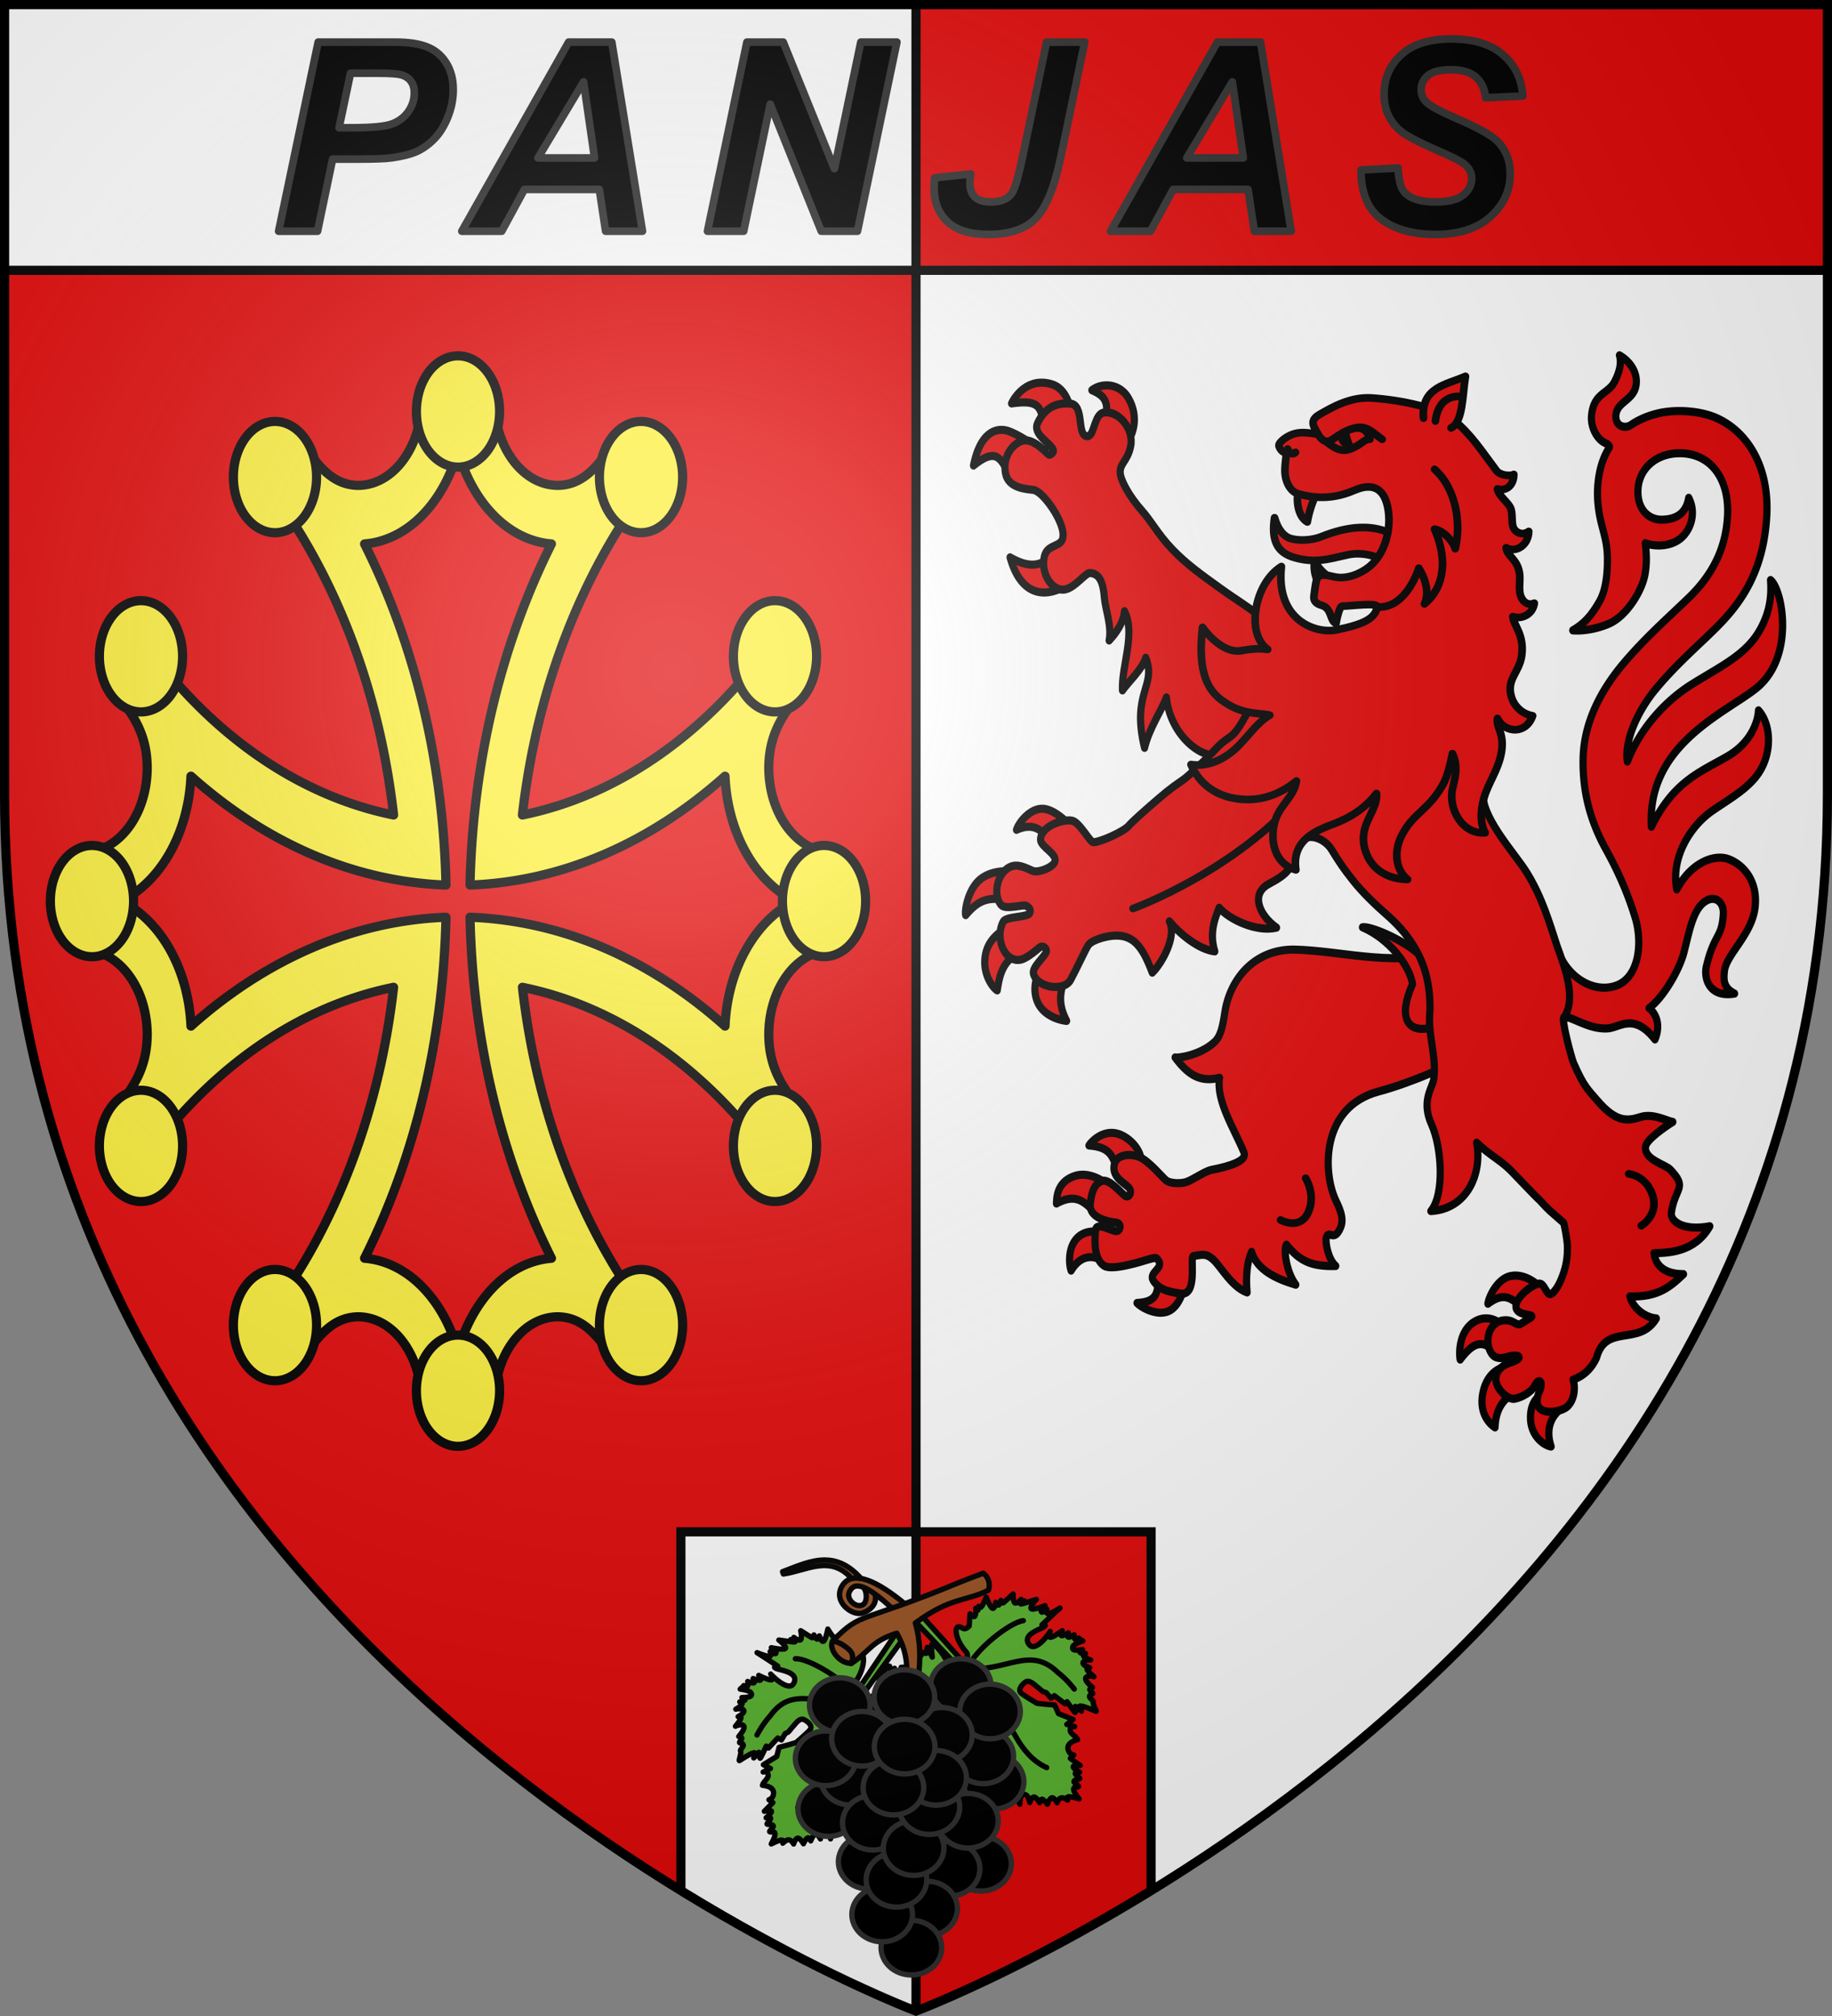 <svg xmlns="http://www.w3.org/2000/svg" width="600" height="660" viewBox="-300 -300 600 660"><rect x="-300" y="-300" width="600" height="660" fill="#808080" stroke="none"/><radialGradient id="a" cx="-80" cy="-80" r="405" gradientUnits="userSpaceOnUse"><stop offset="0" stop-color="#fff" stop-opacity=".31"/><stop offset=".19" stop-color="#fff" stop-opacity=".25"/><stop offset=".6" stop-color="#6b6b6b" stop-opacity=".125"/><stop offset="1" stop-opacity=".125"/></radialGradient><path fill="#e20909" d="M-298.5-298.5H0v657S-298.5 246.291-298.5-39.957z"/><path fill="#fff" d="M298.5-298.5H0v657S298.5 246.291 298.5-39.957z"/><path fill="#e20909" d="M0 201.5v157s32.98-12.412 77-39.465V201.5z"/><path fill="#fff" d="M-77 201.5v117.535C-32.98 346.088 0 358.5 0 358.5v-157zM-298.5-298.5H0v87h-298.5z"/><path fill="#e20909" d="M0-298.5h298.5v87H0z"/><path fill="none" stroke="#000" stroke-width="3" d="M0 358.398V-298.5M-298.5-211.5h597M-77 319.035V201.5H77v117.535"/><g stroke-linecap="round" stroke-linejoin="round"><path stroke="#313131" stroke-width="2.5" d="M-196.004-224.306h-12.746l12.957-61.902h25.154q6.711 0 10.594 1.604 3.925 1.562 6.204 5.236 2.28 3.631 2.28 8.699 0 4.687-1.816 9.12-1.815 4.434-4.473 7.094-2.617 2.66-5.656 4.054-3.039 1.351-8.188 2.069-2.996.422-11.226.422h-8.146zm7.048-33.865h3.925q10.087 0 13.464-1.266 3.376-1.267 5.318-4.054t1.941-6.123q0-2.238-1.013-3.673-.97-1.436-2.785-2.07-1.773-.675-7.977-.675h-9.116zM-103.725-237.987h-24.521l-7.428 13.681h-13.084l34.988-61.902h14.14l10.044 61.902h-12.07zm-1.561-10.303-3.588-24.913-14.94 24.913zM-19.17-224.306h-11.859l-16.713-41.592-8.694 41.592h-11.86l12.915-61.903h11.902l16.755 41.424 8.652-41.424h11.818zM42.765-286.208h12.492l-7.808 37.496q-3.123 14.906-8.188 20.184-5.064 5.278-15.573 5.278-8.906 0-13.337-4.096-4.432-4.096-4.432-11.147 0-1.478.211-3.294l11.776-1.267q-.254 1.858-.254 3.083 0 2.955 1.689 4.518 1.688 1.562 5.19 1.562 4.897 0 6.88-2.871 1.477-2.196 3.588-12.372zM108.75-237.987H84.229L76.8-224.306H63.717l34.988-61.902h14.139l10.045 61.902h-12.071zm-1.562-10.303-3.587-24.913-14.94 24.913zM145.782-244.363l12.113-.633q.254 5.785 1.984 7.812 2.786 3.293 10.298 3.293 6.246 0 9.032-2.238t2.786-5.405q0-2.744-2.28-4.645-1.603-1.393-8.82-4.518-7.175-3.124-10.51-5.193-3.292-2.112-5.19-5.448-1.9-3.335-1.9-7.811 0-7.812 5.655-12.964 5.656-5.151 16.376-5.151 10.89 0 16.84 5.11 5.993 5.108 6.584 13.596l-12.197.549q-.465-4.434-3.208-6.799-2.743-2.364-8.103-2.364-5.276 0-7.555 1.858-2.237 1.858-2.237 4.687 0 2.66 2.068 4.391 2.068 1.774 9.159 4.856 10.678 4.603 13.59 7.474 4.347 4.223 4.347 10.852 0 8.192-6.5 14.02-6.457 5.784-18.021 5.784-7.977 0-13.844-2.66-5.824-2.703-8.23-7.474-2.405-4.772-2.237-10.979"/><path fill="#fcef3c" fill-rule="evenodd" stroke="#000" stroke-width="3" d="M-150-169.133c-4.12 0-7.94.307-11.956.835-.249 15.07-9.456 27.21-20.786 27.21-7.68-.125-12.628-5.497-17.883-13.423-4.927 2.986-9.688 6.402-14.245 10.194 22.95 28.819 38.833 67.574 43.78 111.133-32.573-6.618-61.554-27.853-83.105-58.535a189 189 0 0 0-7.625 19.048c5.927 7.026 9.945 13.641 10.04 23.91 0 15.149-9.081 27.46-20.352 27.792-.395 5.37-.623 10.46-.623 15.969s.228 10.634.623 16.004c11.27.333 20.351 12.643 20.351 27.793-.094 10.268-4.112 16.882-10.04 23.908a189 189 0 0 0 7.626 19.05c21.55-30.681 50.53-51.917 83.101-58.536-4.952 43.545-20.833 82.287-43.776 111.098 4.557 3.793 9.318 7.208 14.245 10.194 5.255-7.926 10.203-13.297 17.883-13.422 11.33 0 20.537 12.14 20.786 27.209 4.016.528 7.837.835 11.956.835 4.12 0 7.94-.307 11.957-.835.248-15.07 9.456-27.21 20.786-27.21 7.68.126 12.627 5.497 17.882 13.423 4.928-2.986 9.689-6.401 14.246-10.194-22.943-28.811-38.824-67.553-43.777-111.098 32.572 6.619 61.551 27.855 83.102 58.535a189 189 0 0 0 7.625-19.049c-5.928-7.026-9.946-13.64-10.04-23.908 0-15.15 9.08-27.46 20.351-27.793.395-5.37.624-10.496.624-16.004s-.229-10.599-.624-15.969c-11.27-.332-20.35-12.643-20.35-27.792.093-10.269 4.111-16.884 10.04-23.91a189 189 0 0 0-7.626-19.048c-21.552 30.682-50.532 51.917-83.106 58.535 4.948-43.559 20.831-82.314 43.781-111.133-4.557-3.792-9.318-7.208-14.246-10.194-5.255 7.926-10.202 13.298-17.882 13.424-11.33 0-20.538-12.142-20.786-27.211-4.017-.528-7.837-.835-11.957-.835m0 16.726c4.763 17.012 16.435 29.325 30.6 30.476-16.07 32.146-25.78 70.427-26.661 111.68 30.85-1.179 59.476-14.162 83.515-35.644.86 18.938 10.07 34.527 22.793 40.895-12.723 6.369-21.932 21.992-22.793 40.93C-86.585 14.449-115.21 1.467-146.06.286c.885 41.24 10.595 79.51 26.66 111.646-14.165 1.15-25.837 13.464-30.6 30.476-4.763-17.012-16.434-29.325-30.599-30.476 16.065-32.137 25.774-70.406 26.66-111.646-30.85 1.18-59.476 14.163-83.515 35.646-.86-18.94-10.07-34.562-22.793-40.931 12.724-6.368 21.933-21.957 22.793-40.895 24.04 21.482 52.666 34.465 83.516 35.645-.88-41.254-10.592-79.535-26.66-111.681 14.164-1.15 25.835-13.464 30.598-30.476"/><path fill="#fcef3c" fill-rule="evenodd" stroke="#000" stroke-width="3" d="M-76.437 133.817a13.62 18.21 0 0 0-13.62-18.21 13.62 18.21 0 0 0-13.62 18.21 13.62 18.21 0 0 0 13.62 18.211 13.62 18.21 0 0 0 13.62-18.21m-119.882 0a13.62 18.21 0 0 0-13.62-18.211 13.62 18.21 0 0 0-13.62 18.21 13.62 18.21 0 0 0 13.62 18.211 13.62 18.21 0 0 0 13.62-18.21m59.94 21.472A13.62 18.21 0 0 0-150 137.08a13.62 18.21 0 0 0-13.62 18.21 13.62 18.21 0 0 0 13.62 18.211 13.62 18.21 0 0 0 13.62-18.21m-117.443-258.648a13.62 18.21 0 0 1 13.62 18.21 13.62 18.21 0 0 1-13.62 18.211 13.62 18.21 0 0 1-13.62-18.21 13.62 18.21 0 0 1 13.62-18.21m.001 160.291a13.62 18.21 0 0 1 13.62 18.21 13.62 18.21 0 0 1-13.62 18.211 13.62 18.21 0 0 1-13.62-18.21 13.62 18.21 0 0 1 13.62-18.21m-16.06-80.144a13.62 18.21 0 0 1 13.62 18.21 13.62 18.21 0 0 1-13.62 18.21A13.62 18.21 0 0 1-283.5-5.001a13.62 18.21 0 0 1 13.62-18.21M-46.177 93.353a13.62 18.21 0 0 1-13.62-18.21 13.62 18.21 0 0 1 13.62-18.211 13.62 18.21 0 0 1 13.62 18.21 13.62 18.21 0 0 1-13.62 18.21m-.001-160.291a13.62 18.21 0 0 1-13.62-18.21 13.62 18.21 0 0 1 13.62-18.211 13.62 18.21 0 0 1 13.62 18.21 13.62 18.21 0 0 1-13.62 18.21m16.06 80.144a13.62 18.21 0 0 1-13.62-18.21 13.62 18.21 0 0 1 13.62-18.21A13.62 18.21 0 0 1-16.5-5.005a13.62 18.21 0 0 1-13.62 18.21m-46.318-157.023a13.62 18.21 0 0 1-13.62 18.21 13.62 18.21 0 0 1-13.62-18.21 13.62 18.21 0 0 1 13.62-18.211 13.62 18.21 0 0 1 13.62 18.21m-119.882 0a13.62 18.21 0 0 1-13.62 18.211 13.62 18.21 0 0 1-13.62-18.21 13.62 18.21 0 0 1 13.62-18.211 13.62 18.21 0 0 1 13.62 18.21m59.94-21.472a13.62 18.21 0 0 1-13.62 18.21 13.62 18.21 0 0 1-13.62-18.21 13.62 18.21 0 0 1 13.62-18.211 13.62 18.21 0 0 1 13.62 18.21"/><g fill="#e20909" stroke="#000"><g fill-rule="evenodd" stroke-width="4.259"><path d="M46.888 258.055c-7.078.065-13.599 6.952-15.11 11.055 7.646-3.036 12.88-1.623 17.317 3.024l11.34-7.975s-6.04-5.277-12.124-6.036c-.475-.06-.951-.072-1.423-.068M25.6 290.817c-3.85.02-9.909.666-14.835 3.937C3.044 299.88.887 311.525 1.64 313.86c7.605-7.9 13.356-10.241 27.452-7.281l.325-15.57s-1.506-.205-3.817-.193m3.564 28.428s-12.373 3.953-15.372 13.77c-3.198 10.47 3.476 18.717 6.552 20.34 1.365-7.325 2.979-17.823 17.36-20.715zm18.091 19.982c-2.203 4.269-6.229 10.671-3.762 18.335 3.005 9.334 14.73 11.559 18.037 11.786-5.71-9.74-3.892-16.534.713-25.957zm280.884 163.746a15.6 15.6 0 0 0-3.18.244c-7.882 1.455-12.93 10.757-13.48 14.529 7.62-4.893 12.736-5.262 20.875 3.145 2.597-3.054 6.468-7.252 10.36-11.498-1.026-1.284-7.242-6.266-14.575-6.42m-17.048 22.471c-2.325-.113-4.979.34-7.655 1.784-9.978 5.386-8.907 18.203-8.398 19.806 8.852-10.468 14.745-10.386 22.302-2.066l1.514-16.512c-.882-1.093-3.886-2.823-7.763-3.012m10.44 25.491s-10.01 1.214-12.929 13.182c-2.914 11.955 5.023 17.39 7.116 18.51.317-9.19 4.884-16.844 15.833-19.264zm22.358 13.806c-2.403 1.735-7.358 4.31-7.133 13.262.242 9.628 8.592 14.262 12.232 14.653-3.36-9.012-.091-15.69 5.806-19.773zM88.099 428.099c-7.418.029-12.699 5.551-13.315 6.63 13.628.892 14.275 6.256 17.936 15.8 5.196-3.776 9.782-7.012 12.786-8.749.263-2.202-3.022-8.701-10.74-12.187-2.36-1.066-4.59-1.503-6.667-1.494m-16.613 21.964c-1.514-.029-3.057.118-4.612.532-11.38 3.032-11.214 11.699-11.377 14.582 12.6-6.127 17.23 0 24.528 6.054l6.129-15.846c-2.25-1.57-8.106-5.197-14.668-5.322m15.725 31.597s-9.972-4.101-17.26.054c-7.858 4.48-7.252 15.023-5.761 18.644 6.678-9.775 15.414-7.895 21.938-3.301zm27.964 20.279c2.052 12.811-3.03 14.862-11.883 15.41 3.004 2.757 13.064 7.347 19.726 3.83 7.318-3.865 9.182-15.335 8.455-15.626zM46.778 34.514c-10.48-.063-16.358 7.964-17.924 10.888 18.685-2.355 16.931 3.076 20.08 14.234l16.321-6.36c-1.317-5.857-3.645-15.368-12.185-17.827-2.26-.65-4.351-.923-6.292-.935m39.25 1.435c-3.52-.157-6.993.766-9.52 2.515 7.23 2.786 11.176 5.986 7.227 17.961l13.59 9.538c3.551-4.084 7.41-13.527.718-23.527-2.864-4.28-7.49-6.284-12.015-6.487M23.584 59.294c-6.25-.345-13.847 3.492-17.31 18.708 16.592-11.887 16.36-.032 24.316 8.09l11.473-18.466s-6.14-4.59-14.418-7.518a14.7 14.7 0 0 0-4.06-.814m32.307 61.502c-7.094 10.859-16.207 11.336-27.922 5.358 7.015 22.305 24.173 22.505 40.026 10.523zM382.331 373.3c7.442-.313 15.484-8.55 28.26 5.766 2.658-5.36 2.391-12.272-3.506-16.42 8.678-5.633 17.994-20.177 20.61-28.905 3.41-11.373 5.568-24.666 14.59-27.956 4.787-1.746 9.269 1.694 8.857 7.579-.895 12.774-5.323 10.026-10.015 27.27-1.762 6.475 1.716 16.632 16.694 14.39-6.34-2.925-6.675-6.79-5.99-11.897 1.187-8.867 16.617-19.251 18.23-33.818 1.899-17.133-12.1-24.843-19.046-25.505-9.301-.887-20.634 4.969-27.483 16.59-3.62-16.923 8.22-33.383 21.055-41.255 10.756-6.596 22.971-12.37 28.957-21.871 6.748-10.714 5.39-24.195-1.533-30.836-.353 6.408-4.84 17.17-18.278 24.061-16.312 8.365-32.082 13.165-45.254 37.003-2.764-42.649 42.968-59.271 61.969-72.475 23.582-16.388 15.88-52.096 8.722-56.971.414 5.98.662 15.342-6.463 26.414-8.242 12.808-22.652 18.614-40.04 28.182-17.292 9.515-31.648 24.716-38.456 40.667-1.877-10.766 6.095-26.36 16.136-37.28 10.4-11.312 22.825-21.228 29.89-27.218 14.075-11.931 34.578-28.447 36.706-64.66 1.501-25.47-11.172-43.305-28.939-50.749-10.42-4.366-25.695-5.02-36.214-2.66-5.277 1.183-10.538 3.003-15.478 5.973-3.479 2.09-9.48.804-8.876-5.267.711-7.154 10.925-7.681 12.013-16.065.898-6.916-4.36-12.476-9.922-15.227 1.392 4.237-.118 9.152-3.037 14.055-3.804 6.39-12.42 5.71-13.542 17.8-.556 6.048 3.478 12.866 9.2 14.558.679.415 1.817 1.33 1.333 1.993-6.316 8.668-7.458 20.135-6.818 28.087 1.068 13.28 5.66 17.962 5.72 30.26.019 3.833.013 14.887-4.598 22.174-5.685 8.982-10.55 12.54-15.968 15.37 7.643.48 15.814-1.293 21.532-3.512 10.571-4.102 19.542-17.162 21.326-25.82 1.187-5.765.92-11.154.162-16.404 5.175 1.75 14.186 2 20.49-2.176 6.472-4.288 10.056-13.553 5.296-21.632-1.644 8.188-7.116 11.158-15.33 11.484-7.818.31-14.066-4.572-14.748-13.062-1.006-12.513 9.632-21.63 24.255-21.804 19.372-.23 29.896 13.996 28.868 32.61-1.03 18.657-10.27 32.39-23.334 43.496-11.224 9.54-23.034 18.809-34.715 30.403-9.11 9.043-27.055 28.213-27.657 53.63-.446 18.835 5.032 34.066 13.603 47.789s13.649 25.155 17.305 35.796c4.395 12.79 2.336 30.244-10.051 35.14-12.83 5.07-30.249-2.613-36.431-19.352-2.2 12.232-5.199 37.534 7.187 36.586 7.5 2.583 14.255 6.03 22.756 5.672" transform="matrix(.552 0 0 .624 15.37 -196.255)"/><path d="M196.103 331.946c-23.283-.01-37.716 15.536-40.7 32.882-1.28 7.444-2.49 12.539-5.97 15.47-8.537 7.187-22.259 8.708-23.537 8.229 8.199 9.77 15.452 13.04 26.388 10.668-2.278 12.027 8.787 26.947 14.502 39.262 1.93 4.158-7.766 7.089-19.418 9.089-3.792.65-11.23 5.321-14.874 6.337-3.774 1.052-9.474.685-11.663-.668-2.262-1.398-10.425-10.6-16.626-12.637-5.77-1.896-12.994-.81-14.336 3.891-2.138 7.5 7.833 10.5 9.162 13.151 1.286 2.564-.925 4.616-2.794 3.54-2.218-1.276-9.369-9.22-13.788-7.817-3.33 1.057-6.071 4.044-6.91 12.317-.71 7.013 10.763 9.154 15.102 9.486 3.532.27 3.072 3.767.944 4.431-2.29.715-12.296-5.279-12.865-.527s-1.313 15.107 4.964 18.742c4.936 2.858 23.49-2.569 25.616-3.104 2.53-.638 5.001-1.381 5.824-.62 5.597 5.175-5.853 7.023-1.976 11.828 4.12 5.107 10.075 5.577 15.566 6.481 11.284 1.86 5.56-19.523 8.055-19.654 5.384-.748 7.493-1.571 11.833 1.932s10.861 14.336 20 17.16c-.797-8.282-.141-15.731 2.657-21.297 3.175 9.505 14.617 14.216 26.237 17.245-5.816-6.797-7.405-19.13-5.544-21.012 7.639 8.509 14.82 11.606 29.25 11.193-4.296-3.19-6.492-12.498-5.543-15.116 1.455-4.017 4.603 2.978 8.472-5.183 2.439-5.144-1.496-11.345-3.127-14.55-7.478-14.703-8.609-48.746 25.932-56.785 18.786-4.372 47.174-15.288 49.631-18.378 19.585-24.63 1.505-45.442-8.6-57.384-25.563 12.2-62.48 1.808-91.864 1.398M83.904 147.11c.545 6.226 4.57 15.216 2.84 22.667 4.486-4.241 8.605-9.602 9.114-15.384 6.781 11.934-1.857 28.584-1.2 41.575 3.468-4.504 11.874-11.138 13.765-17.133 6.82 14.756-8.732 18.096-.653 47.27 2.81-10.534 9.948-19.245 12.95-26.467 2.303 20.05 21.567 33.29 32.422 29.968 24.89 32.457 54.863 19.82 53.416-15.485 0 0-23.528-52.048-29.613-56.539-6.607-4.876-15.012-9.279-24.598-15.397-10.819-6.906-19.698-12.45-28.088-20.212-8.39-7.761-12.429-14.725-17.924-20.174-7.736-7.673-12.874-16.193-13.038-20.15-.202-4.84 4.487-6.138 6.226-13.826 2.069-9.147-7.332-18.958-16.076-17.598-4.985.775-5.52 10.05-8.21 11.917-.635.44-1.395.593-2.37.308-5.112-1.495-.905-16.353-9.165-16.94-8.26-.588-14.843 1.925-19.307 10.025-3.589 6.512 8.85 10.954 9.318 14.78.105.857-1.698 2.1-2.571 2.079-.576-.014-9.467-9.6-16.424-7.281-5.42 1.807-11.3 8.162-9.446 16.976 1.603 7.621 11.693 8.165 16.537 8.683 5.745.614 18.588 17.01 17.551 24.397-.317 5.955-9.166 3.612-11.027 10.44-2.387 8.755 4.462 18.567 12.167 17.401 5.766-.872 11.957-8.378 14.579-8.623 6.355-.036 8.22 5.81 8.825 12.723" transform="matrix(.552 0 0 .624 15.37 -196.255)"/><path d="M237.044 320.237c15.17 5.7 28.04 19.75 29.703 29.85-8.741 17.425-2.974 25.216 9.52 23.13 10.195-1.695 10.212-9.836 7.526-19.229-2.396-8.38-6.042-14.04-13.804-20.033-10.136-7.826-28.588-14.485-32.945-13.718" transform="matrix(.552 0 0 .624 15.37 -196.255)"/><path d="M375.922 546.089c5.58-18.318 25.271-5.711 35.488-20.634-6.208-.403-13.619-4.9-15.697-11.57 16.194.485 23.507-4.59 31.83-11.659-6.52.039-16.144-1.588-17.51-11.004 7.798-.154 24.129-.222 33.104-14.12-15.834 2.643-23.538-2.616-22.809-7.163 2.157-13.442 10.013-12.719-.644-22.555-2.995-2.763-15.713-5.23-14.677-12.073.55-3.63 11.063-10.13 16.184-12.959-3.28-.36-11.593-4.683-19.184-2.562-7.59 2.12-14.357 3.064-25.693-8.743-5.212-5.452-7.78-6.892-14.027-19.677-1.256-2.57-7.769-24.285-5.592-23.888 7.418-10.166.504-25.852-4.219-37.517-4.6-12.443-8.67-25.015-17.657-38.043-6.903-10.007-25.298-27.111-26.286-40.506-1.291-17.362-1.62-35.897-.546-44.927 2.94-24.745 3.977-29.446-19.459-37.412-13.854-4.71-61.978-17.066-84.759 8.136-11.64 12.877-24.168 12.014-34.292 29.21s-10.353 11.724-19.122 19.929-16.707 14.572-19.218 16.2c-5.023 3.255-6.792 3.905-15.243 10.326-8.451 6.42-15.999 12.42-17.408 13.996-2.817 3.15-17.899 9.072-21.26 8.688-2.074-.237-7.977-10.423-12.405-11.247-5.55-1.033-18.62 2.881-18.775 9.934-.082 3.778 10.074 7.365 8.468 11.601-1.094 2.883-9.095 5.737-12.644 4.92-2.028-.466-7.881-3.868-12.687-2.578-8.98 2.412-11.717 15.377-6.396 20.43 2.705 2.568 13.235-.584 14.817.336 1.792 1.043 2.94 1.863 1.979 3.89-1.043 2.199-14.078 1.612-15.722 4.475-5.598 9.751 2.37 23.655 12.56 19.224 3.424-1.489 6.698-3.987 8.99-5.653 2.033-1.478 3.927.377 4.132 1.493.468 2.539-8.933 8.477-7.676 12.329 2.42 7.408 18.165 9.34 21.994 3.156 2.972-4.8 9.018-16.182 10.155-17.728.568-.772 1.451-2.503 8.496-4.388 17.577-4.23 23.447 3.423 29.831 18.287 5.722-4.834 14.75-19.112 10.134-26.93 6.532 6.91 17.523 14.78 26.97 15.77-3.804-10.48 1.098-19.305 2.608-22.895 6.037 6.26 22.337 12.927 34.007 10.435-10.038-6.285-15.766-17.636-4.527-22.934s14.103-8.351 16.684-18.306c2.58-9.954 15.505-6.837 20.41.193s6.87 9.629 12.56 16.033c6.123 6.89 14.358 13.669 19.744 17.836 6.085 4.709 11.748 9.867 16.861 17.312 6.55 9.537 9.636 20.33 9.294 33.453-1.494 12.645 4.15 23.826 2.258 36.145-1.135 4.678-7.466 11.45-1.348 23.441s7.835 36.76-.37 45.53c21.615-1.08 30.63-19.66 27.177-35.895 8.249 7.008 13.866 8.875 20.558 14.897 2.536 2.281 14.023 13.07 16.895 15.327 5.855 5.72 5.063 4.72 14.1 11.784.647 1.278 2.292 10.003 2.285 12.252-.002.65.356 5.85-1.49 11.82-1.632 5.28-4.657 11.193-7.759 13.108-3.193 1.97-4.086-5.846-7.76-5.216-4.862.833-14.758 8.121-13.438 12.81 1.284 4.562 12.62 2.841 8.445 5.151l-5.338 2.953c-3.282 1.816-4.358-2.616-11.303-1.545-8.534 1.315-10.823 11.85-6.16 17.555 3.067 3.754 9.627 1.383 9.627 1.383 7.288-1.682 9.789.936.595 3.321 0 0-8.872 2.485-7.764 9.52.755 4.799 7.398 9.867 11.014 9.256 4.8-.812 10.175-3.852 11.738-6.584 2.934-5.125 5.36-2.045 3.296 2.034-1.173 2.318-3.193 7.268.107 9.776 4.023 3.057 13.677 1.311 16.689-1.602 4.61-4.462 3.946-11.596 2.818-13.636 7.645-2.36 11.705-7.119 13.962-11.506" transform="matrix(.552 0 0 .624 15.37 -196.255)"/></g><g stroke-width="2.5"><path fill="none" d="M71.082-2.566s34.157-12.35 55.87-38.374M233.429 84.314s5.544.44 7.744 6.8c2.295 6.633-3.636 10.165-3.636 10.165m-109.92-15.563s3.465 5.462.835 11.216c-2.742 6-9.04 2.478-9.04 2.478"/><path fill-rule="evenodd" d="M166.427-110.8c-4.553-1.293-8.946-2.53-12.56-5.138-3.367-2.43-8.444-3.348-12.555-2.407-6.613 1.514-10.886 2.807-17.606.814-5.658-1.679-7.345-5.877-6.273-12.975 1.18 4.134 3.177 6.131 5.085 6.753 2.454.801 6.837.809 10.263-.567 17.737-7.123 29.34-1.122 33.646 13.52"/><path fill-rule="evenodd" d="M125.281-139.243c-.728 1.987-.606 8.167 2.882 10.13.553-3.508 2.061-7.573 3.182-9.646zm5.298 22.94c-.443 2.157.1 4.902.976 6.584l4.2-1.091c-2.14-1.327-4.044-3.293-5.176-5.493"/><path fill-rule="evenodd" d="M186.425-27.36c-1.763-2.984-1.492-7.488-.464-11.202 1.401-5.064 4.662-9.196 5.717-14.815 1.228-6.574-1.704-8.163-1.245-11.404 2.424 4.882 9.416 5.256 11.519-.883-3.11-.498-5.921-2.834-6.923-6.128-1.806-5.932 2.648-7.983 3.368-13.729.85-6.778-2.703-9.732-2.93-12.602 2.98 1.03 6.6-.862 7.032-4.406-1.583.664-3.205.202-4.203-1.769-1.197-2.364-.239-5.475-.641-8.044-.747-4.771-3.971-5.357-4.384-8.328 3.142 1.798 7.328-.789 7.404-5.35-1.165.855-2.675.97-3.93.086-2.256-1.59-1.053-4.64-1.895-7.434-.61-2.024-4.214-4.358-4.415-6.568 2.716.837 5.305-.966 5.353-4.742-1.416.712-4.62.195-5.68-1.223-4.958-6.634-8.447-12.124-14.293-16.792-4.739-3.784-16.99-6.362-26.484-7.007-6.996-.475-12.94 2.945-17.232 5.433-3.741 2.169-1.406 4.364-.434 6.435-3.198-.445-5.93-1.065-8.955.265-1.745.767-4.02 2.442-3.837 3.552.107.641 1.35 2.727 2.41 1.964-.068 2.489-.506 3.902-.44 6.484.085 3.396 1.803 6.506 4.247 7.21 6.482 1.868 12.43 1.484 18.4-1.093 8.084-3.49 10.63 1.685 11.275 7.266.65 5.627-.987 12.599-5.464 16.96-2.324 2.264-6.587 4.498-10.733 4.29-2.327-.118-4.574-1.428-6.614-.417-1.04.516-1.31 4.387-1.623 6.506-.244 1.654.88 2.562 2.433 2.99 3.602.989 2.668 5.24 4.817 5.917.143-1.111 1.098-5.578 1.982-5.607 3.555-.115 11.725-1.259 11.472.26-.636 3.822-4.5 5.695-13.282 7.492-6.814 1.394-19.994-3.092-18.077-20.74-8.908 5.497-11.734 22.046-4.49 27.14-2.607-.403-5.49-.18-8.646.405-4.69.87-9.688-3.435-12.712-7.638-1.395 12.565.603 19.676 6.215 23.8 6.668 4.898 11.303 4.034 15.826 4.956-3.804 2.188-6.54 6.205-10.023 9.812-3.914 4.054-9.576 7.296-15.794 6.358 2.601 6.063 7.615 9.787 13.723 10.97 8.242 1.6 15.105-.93 20.827-5.577-.98 5.973-6.435 8.065-7.513 15.284-.964 6.45 1.597 12.26 7.327 13.812-1.547-10.348 7.64-13.195 13.067-15.333 5.136-2.023 9.612-4.886 13.328-9.679.53 6.116-6.69 10.336-3.43 19.333 2.192 6.05 7.656 8.744 13.622 8.8-3.801-2.946-4.662-8.957-1.981-14.282 3.849-7.648 8.593-8.007 13.62-16.891 1.334-2.357 2.281-6.276 3.044-10.026 2.043 4.28.793 8.138.033 11.536-1.428 6.383 3.034 14.968 10.706 14.393"/><path fill-rule="evenodd" d="M166.216-163.113c-.858-10.142 7.431-10.896 13.735-13.688-1.034 6.464-.78 14.941-4.702 16.891"/><path fill="none" d="M178.987-170.107s-7.665-1.745-8.872 7.953m-48.398 9.144s.972 2.599 2.564 1.1m7.384-5.922c2.64 4.26 4.619 1.67 6.895.274 8.288-5.081 9.984-1.413 14.118 1.381m-1.643 54.893c9.641.69 13.639-12.715 13.639-12.715s4.362 6.444 1.84 11.7c5.412-4.3 8.384-12.892 3.307-24.469 3.147.544 6.266 4.27 6.782 6.408 2.047-8.347.255-19.76-6.754-25.98"/><path d="M134.715-155.092c2.574 1.933 4.505 2.978 6.942 2.261 3.928-1.154 5.21-3.619 7.024-3.38-1.51-5.618-6.393-3.685-10.12-1.347-1.667 1.046-2.738 1.89-3.846 2.466"/><path fill-rule="evenodd" d="M140.726-158.47c-.326.22.525 2.502 1.246 4.42-.652-.038-2.555-1.096-2.721-3.31.456-1.427 1.475-1.11 1.475-1.11"/></g></g><g stroke="#000" stroke-width="3.64"><path fill="#5ab532" fill-rule="evenodd" d="M159.498 74.153s-.163-9.238-.444-9.541c-8.75-9.46-9.14-19.338-4.888-17.835 1.828.434 2.783 2.913 6.258-.512l.63-8.36s2.21 2.664 3.19 1.704c.981-.96.733-5.546.733-5.546l1.44 1.346.58-2.692s.657 1.778 1.921.222 3.133-6.448 3.133-6.448 2.58 6.718 4.207 7.607 2.3-4.051 2.3-4.051 1.07 2.26 1.95 1.939c.879-.322 1.566-3.224 1.566-3.224s1.007 2.186 1.696 1.642 6.676-6.016 6.676-6.016-.216 5.138 1.144 6.052 4.294-2.397 4.294-2.397-1.003 2.282-.407 2.556c.596.275 2.79-1.457 2.79-1.457s-6.44 3.595.545 1.309 7.457-2.41 7.457-2.41-4.919 5.373-3.432 6.435 9.378-2.188 9.378-2.188-4.065 3.086-2.219 4.484c.564.427 3.48-2.002 3.48-2.002s-1.044 3.246 1.17 3.05c2.213-.194 8.715-4.645 7.682-3.83-1.032.816-12.193 11.365-12.193 11.365s3.669-.446 1.613 1.21c-2.195 1.769-14.76 4.922-10.865 11.558 4.359 7.427 14.62-7.587 14.854-8.249 0 0-1.789 4.144.264 4.014s7.945-4.534 7.945-4.534-1.575 3.045-.542 3.409 4.675-1.952 4.675-1.952-1.028 2.674-.026 3c1.001.328 4.032-1.692 4.032-1.692s-.203 2.458.572 3.026 2.528-.754 2.528-.754l-.173.136 3.019 1.84s-5.507 1.597-6.72 3.548c-1.731 3.756 3.87 2.643 6.54 2.306 0 0-2.491 1.47-1.685 2.075.807.605 3.67.58 3.67.58s-2.09.843-1.213 1.951 4.722 2.482 4.722 2.482c-.61-.293-8.184.445-4.05 3.693.777.61 3.363 1.568 3.363 1.568s-2.456-.173-1.721 1.359c.734 1.531 4.659 4.766 4.659 4.766-.412-.364-8.235-1.608-4.902 3.373.976 1.457 3.898 3.877 3.898 3.877s-1.905.386-1.893 1.495 2.8 2.26 1.94 2.939-2.227.516-2.11 1.914c.115 1.399 3.308 2.853 2.574 3.68-.734.828 2.72 6.545 1.869 6.224s-8.09-3.549-10.568-3.58c-2.478-.03.654 3.459.654 3.459l-4.16-3.174s.472 4.595-.207 4.138c-.68-.457-5.449-7.372-5.449-7.372l-1.295 1.52-7.387-5.594-2.255 1.716-3.283-3.802-2.318-.717-3.165-2.654c-1.886-1.278-5.852-5.883-8.746-3.81-2.362 1.69-5.254 5.12-3.032 7.378 1.653 1.68 11.051 7.13 11.051 7.13l5.355.568 6.627.59 2.606 5.832 9.957 3.94-4.303 3.396 5.329 1.506s-2.722-.439-3.008 1.878c-.391 3.165 3.82 4.124 5.068 6.927-3.067.8-8.83 3.259-5.793 8.489.979 1.685 3.145 1.988 3.145 1.988l-2.328 2.334 6.752 4.853s-4.687-.336-4.793.803 4.369 3.754 4.369 3.754-3.011-.231-3 .877 3.735 3.013 3.047 3.557c-.689.543-3.69.491-3.905 1.84s3.906 2.878 3.045 3.557c-.86.68-3.427-.212-3.307 1.865s3.79 6.447 3.79 6.447-5.306-1.648-7.295-1.444.02 2.717-.66 2.26-2.665-1.932-4.432-1.469c-1.767.464-2.636 3.323-2.636 3.323s-1.859-3.686-3.517-3.433-3.116 4.447-3.116 4.447-2.205-3.164-3.517-3.433-1.73 2.36-1.73 2.36-2.21-3.844-3.898-3.878c-1.688-.033-2.853 3.743-2.853 3.743s-.909-4.066-2.222-4.952c-4.615-3.114-4.673 5.997-4.583 6.102 0 0-3.235-6.388-4.76-7.916s-.432 2.949-1.34 1.804c-.91-1.146-1.673-5.864-2.295-6.385-4.086-3.423-5.715 6.012-5.577 6.174 0 0-8.104-5.313-9.687-6.236s-2.283 2.051-2.283 2.051-.02-3.897-.817-4.322c-.798-.426-2.681 3.606-2.374 2.618.308-.988-1.954-7.65-2.264-8.77l-2.176-4.875 3.585-6.83-3.827-9.8c.472-3.989 1.134-10.714-2.432-11.262-8.743-1.344-9.035 7.972-4.367 13.382l1.718 7.106-1.449 4.372s.114-.089-.336 1.323c-.45 1.41-1.465 4.322-1.465 4.322s-2.846-1.976-3.027-.84c-.18 1.137-.673 6.12-1.774 7.361-1.1 1.242-2.32-3.383-2.628-2.395s-2.445 5.904-2.445 5.904-1.325-4.915-2.683-1.111-3.56 6.287-3.56 6.287.11-3.999-.762-5.607c-.873-1.609-2.728-.827-2.728-.827s.79-3.542-.346-4.446c-1.135-.904-4.195.828-4.195.828s1.156-3.955.044-5.002c-1.113-1.046-4.64 2.669-4.495.816.145-1.852 2.239-5.555.406-7.274-1.834-1.72-8.427.94-7.739.397.689-.544 1.16-1.847.878-2.68-.28-.834-2.691-.111-2.003-.655.689-.543 2.918-1.31 2.582-2.038-.335-.729-3.924-.876-3.924-.876s3.445-2.968 1.703-4.076c-1.743-1.108-8.673-.357-8.673-.357s2.926-3.49 3.08-5.163-3.154-.987-2.465-1.53l2.41-1.903s-3.11-1.271-1.777-2.074c3.228.484 19.141-5.49 15.714-9.698-2.89-3.548-17.636 6.106-16.803 7.08 0 0 2.71-1.89.915-1.964s-12.623 1.768-12.623 1.768 6.238-4.676 7.71-6.831-2.51-1.247-1.822-1.79c.688-.544 4.31-1.789 4.258-3.114-.053-1.324-4.468-2.185-4.468-2.185l5.617-2.2s-5.619-2.518-4.414-3.469c1.205-.95 6.773-1.187 8.227-2.52 1.454-1.335-3.616-1.865-2.41-2.816 1.204-.951 4.892-2.372 4.892-2.372s-7.767-1.32-6.217-2.543 7.392-4.843 7.392-4.843-2.392-.098-1.703-.642c.688-.543 4.33-1.68 4.33-1.68l-3.308-2.853s5.101.168 6.85-1.434c3.684-3.372-2.974-6.841-2.974-6.841l6.362.69 3.38-.433-1.216-2.766 4.604 1.333.805-4.113 3.45 6.655s-1.064-8.629-.188-8.804c2.257-.45 9.13 8.037 11.92 15.497 1.967 5.255 8.704 2.861 8.704 2.861l-38.508-40.635 5.842-2.668z" transform="matrix(.48 0 0 .481 -59.598 210.114)"/><path fill="none" d="M158.895 75.289c-5.855 5.801-11.858 12.724-16.144 13.139-15.907 4.352-27.313 11.36-29.517 13.063m45.661-26.202c6.197-13.765 29.968-31.884 38.49-32.748m-38.49 32.748c27.775 1.793 42.893-15.82 61.884 2.336 6.017 4.822 8.687 8.141 11.397 11.479m-19.446 53.153.636.286c-9.52-4.126-16.188-12.436-20.983-20.843-9.66-16.937-20.287-32.163-33.488-46.411-3.923 27.161-21.308 32.663-22.882 43.658-1.504 10.506-.71 21.18 1.982 28.362" transform="matrix(.48 0 0 .481 -59.598 210.114)"/><path fill="#5ab532" fill-rule="evenodd" d="M113.482 46.777 83.318 91.456s-.13-7.566.094-7.914c6.974-10.835 5.644-20.63 1.717-18.412-1.725.745-2.235 3.352-6.252.582l-2.072-8.123s-1.714 3.007-2.846 2.232c-1.133-.776-1.684-5.334-1.684-5.334l-1.186 1.575-1.038-2.55s-.338 1.865-1.853.552c-1.515-1.314-4.205-5.806-4.205-5.806s-1.375 7.064-2.823 8.222-2.969-3.59-2.969-3.59-.661 2.411-1.582 2.247c-.922-.163-2.103-2.902-2.103-2.902s-.612 2.327-1.384 1.911-7.62-4.765-7.62-4.765 1.105 5.023-.075 6.158-4.646-1.614-4.646-1.614 1.384 2.073.845 2.447c-.54.374-3.001-.951-3.001-.951s6.968 2.422-.309 1.383c-7.277-1.038-7.762-1.078-7.762-1.078s5.777 4.438 4.497 5.742c-1.279 1.303-9.615-.526-9.615-.526s4.54 2.332 2.963 4.03c-.481.518-3.773-1.367-3.773-1.367s1.59 3.015-.623 3.207-9.39-3.061-8.231-2.438c1.158.624 13.981 9.075 13.981 9.075s-3.69.198-1.378 1.472c2.468 1.36 15.39 2.284 12.707 9.495-3.003 8.071-15.716-4.933-16.06-5.544 0 0 2.48 3.77.437 3.999-2.044.228-8.613-3.086-8.613-3.086s2.08 2.725 1.126 3.263-4.943-1.11-4.943-1.11 1.477 2.454.547 2.95-4.264-.967-4.264-.967.626 2.386-.038 3.08c-.665.693-2.62-.304-2.62-.304l.192.104-2.652 2.336s5.7.617 7.234 2.328c2.356 3.397-3.353 3.274-6.041 3.406 0 0 2.709 1.015 2.02 1.75-.69.737-3.514 1.209-3.514 1.209s2.205.467 1.534 1.711c-.672 1.244-4.22 3.264-4.22 3.264.55-.394 8.137-.983 4.63 2.934-.659.735-3.04 2.128-3.04 2.128s2.39-.596 1.932 1.04c-.458 1.635-3.761 5.502-3.761 5.502.342-.43 7.83-3.013 5.412 2.47-.707 1.605-3.165 4.496-3.165 4.496s1.943.05 2.124 1.143c.181 1.094-2.366 2.712-1.4 3.231.966.52 2.283.122 2.411 1.52.129 1.397-2.763 3.383-1.896 4.07.866.688-1.543 6.919-.76 6.455s7.35-4.9 9.785-5.36c2.436-.461-.043 3.518-.043 3.518l3.546-3.847s.332 4.606.923 4.038c.59-.568 4.085-8.206 4.085-8.206l1.54 1.271 6.303-6.79 2.518 1.298 2.573-4.315 2.159-1.108 2.656-3.163c1.635-1.587 4.741-6.81 7.951-5.272 2.62 1.255 6.064 4.131 4.268 6.74-1.337 1.942-9.646 8.941-9.646 8.941l-5.174 1.49-6.424 1.731-1.555 6.196-9.121 5.608 4.828 2.599-4.987 2.408s2.604-.905 3.289 1.327c.934 3.049-3.047 4.725-3.788 7.702 3.158.254 9.261 1.676 7.179 7.354-.672 1.83-2.752 2.503-2.752 2.503l2.698 1.895-5.808 5.952s4.558-1.145 4.86-.041c.303 1.103-3.65 4.455-3.65 4.455s2.925-.75 3.106.343c.18 1.094-3.155 3.616-2.382 4.031.772.416 3.72-.156 4.165 1.135.446 1.292-3.348 3.512-2.382 4.031.966.52 3.339-.804 3.58 1.263.243 2.068-2.612 7.007-2.612 7.007s4.94-2.544 6.933-2.689c1.995-.144.453 2.68 1.044 2.111s2.288-2.365 4.109-2.216c1.82.15 3.173 2.815 3.173 2.815s1.19-3.953 2.867-3.991 3.84 3.838 3.84 3.838 1.623-3.5 2.868-3.992c1.246-.492 2.114 2.023 2.114 2.023s1.509-4.169 3.165-4.495 3.46 3.19 3.46 3.19.189-4.161 1.328-5.262c4.004-3.868 5.643 5.095 5.573 5.213 0 0 2.077-6.852 3.313-8.622s.938 2.83 1.634 1.543c.696-1.285.628-6.064 1.15-6.686 3.43-4.08 6.673 4.929 6.564 5.112 0 0 7.059-6.639 8.458-7.823s2.605 1.623 2.605 1.623-.658-3.84.053-4.399c.712-.558 3.267 3.087 2.793 2.167-.475-.92.596-7.872.707-9.03l1.295-5.179-4.715-6.103 2.067-10.317c-1.158-3.845-2.978-10.353.44-11.512 8.375-2.842 10.281 6.282 6.624 12.42l-.458 7.296 2.185 4.055s-.127-.068.561 1.244c.689 1.311 2.193 4.001 2.193 4.001s2.46-2.44 2.836-1.352 1.725 5.91 3.025 6.942c1.3 1.031 1.698-3.736 2.173-2.816.474.92 3.432 5.39 3.432 5.39s.451-5.07 2.45-1.56c1.997 3.51 4.596 5.573 4.596 5.573s-.802-3.918-.222-5.654 2.543-1.288 2.543-1.288-1.393-3.35-.432-4.439c.961-1.087 4.276.088 4.276.088s-1.826-3.695-.912-4.919 5.032 1.823 4.568.023c-.464-1.799-3.17-5.081-1.663-7.093s8.463-.537 7.69-.953-1.462-1.617-1.33-2.487 2.631-.577 1.859-.992c-.773-.416-3.1-.783-2.897-1.56.204-.775 3.713-1.543 3.713-1.543s-3.908-2.325-2.385-3.719 8.479-1.857 8.479-1.857-3.487-2.928-3.93-4.55c-.441-1.621 2.935-1.52 2.163-1.935l-2.704-1.455s2.84-1.792 1.39-2.352c-3.095 1.038-19.804-2.082-17.16-6.822 2.23-3.996 18.429 2.952 17.777 4.055 0 0-2.996-1.391-1.242-1.775 1.754-.385 12.738-.45 12.738-.45s-6.955-3.522-8.779-5.39c-1.823-1.866 2.256-1.663 1.484-2.079-.773-.416-4.556-1.013-4.734-2.326s4.02-2.928 4.02-2.928l-5.914-1.19s5.097-3.457 3.745-4.184-6.876.007-8.54-1.054c-1.664-1.062 3.238-2.464 1.886-3.192s-5.23-1.486-5.23-1.486 7.419-2.649 5.68-3.584c-1.737-.935-8.12-3.485-8.12-3.485s2.338-.513 1.566-.928c-.773-.416-4.557-.903-4.557-.903l2.763-3.384s-4.995 1.051-6.995-.222c-4.214-2.682 1.74-7.254 1.74-7.254l-6.144 1.784-3.404.16.716-2.934-4.302 2.112-1.507-3.91-2.242 7.152s-.45-8.683-1.344-8.703c-2.3-.05-7.595 9.5-9.048 17.332-1.024 5.516-10.349 3.729-10.349 3.729l33.147-45.493z" transform="matrix(.48 0 0 .481 -59.598 210.114)"/><path fill="none" d="M84.374 95.22c6.774 4.697 14.936 9.281 19.23 8.946 16.42 1.523 28.87 6.445 31.336 7.739M84.374 95.22c-8.493-12.48-34-27.385-42.543-26.756M84.374 95.22c-27.042 6.59-43.94-9.322-59.49 11.857-5.088 5.793-7.14 9.526-9.23 13.283m28.38 48.97-.576.39c8.658-5.715 13.782-15.057 17.045-24.17 6.572-18.356 13.344-34.005 23.87-50.33 8.58 26.068 27.706 27.277 31.165 37.832 3.305 10.085 4.378 20.734 2.973 28.275" transform="matrix(.48 0 0 .481 -59.598 210.114)"/></g><g stroke="#000" stroke-width="3.64"><g fill="#9d5324"><path d="M116.448 31.009C98.557 16.23 81 7.229 73.804 18.789c-6.658 10.694 6.845 20.84 13.811 18.526 5.83-1.937 10.338-6.56 8.553-12.94-2.556-1.776-5.054-3.448-8.52-4.79 2.866 1.195 4.158 10.95-.483 12.468-4.804 1.57-10.976-4.626-8.319-9.43 2.325-4.203 6.993-9.69 31.903 14.26z" transform="matrix(.48 0 0 .481 -59.598 210.114)"/><path d="M62.166 1.248c-9.76-.104-19.396 4.346-29.055 7.955l.573 1.574C49.373 8.554 65.346-2.395 79.969 13.5l.365.25c1.893-.466 3.994-.41 6.275.096-.315-.356-1.347-1.524-1.373-1.551-7.811-8.128-15.479-10.966-23.07-11.047" transform="matrix(.48 0 0 .481 -59.598 210.114)"/><path fill-rule="evenodd" d="M123.69 44.12c7.378 25.463-.438 48.952-4.433 72.938l-14.828 14.6c8.772-31.22 21.547-54.63 6.632-80.584-17.655 5.516-17.966 12.044-31.023 20.57-9.036-.112-15.554-10.601-12.784-15.197 20.32-20.665 17.32-11.29 86.978-40.138 3.861-1.599 10.173-3.885 15.833-6.096 3.953 3.074 4.791 7.454 3.555 11.574-15.18 7.767-25.208 4.317-49.93 22.333" transform="matrix(.48 0 0 .481 -59.598 210.114)"/></g><path fill="none" d="M67.254 56.447s5.394.149 11.739 6.31c3.514 3.418 1.045 8.887 1.045 8.887" transform="matrix(.48 0 0 .481 -59.598 210.114)"/></g><g fill-rule="evenodd" stroke="#313131" stroke-width="3.64"><path d="M157.412 146.423c3.523-9.768 15.186-15.121 26.054-11.958s16.828 13.645 13.314 23.416c-3.514 9.77-15.175 15.141-26.06 11.973s-16.831-13.663-13.308-23.431" transform="matrix(.48 0 0 .481 -59.598 210.114)"/><path d="M150.384 129.151c3.523-9.768 15.186-15.12 26.054-11.958s16.828 13.645 13.314 23.416-15.175 15.142-26.06 11.974-16.831-13.663-13.308-23.432M110.537 95.938c3.523-9.768 15.186-15.12 26.054-11.958 10.868 3.163 16.827 13.645 13.314 23.416s-15.175 15.142-26.06 11.974-16.832-13.663-13.308-23.432M52.473 94.257C55.997 84.49 67.66 79.137 78.528 82.3c10.867 3.163 16.827 13.645 13.313 23.416s-15.174 15.142-26.06 11.973c-10.884-3.167-16.83-13.663-13.308-23.43" transform="matrix(.48 0 0 .481 -59.598 210.114)"/><path d="M135.058 81.326c3.523-9.768 15.186-15.121 26.054-11.958s16.828 13.645 13.314 23.416c-3.514 9.77-15.175 15.141-26.06 11.973s-16.831-13.663-13.308-23.431" transform="matrix(.48 0 0 .481 -59.598 210.114)"/><path d="M154.982 98.597c3.523-9.768 15.186-15.121 26.054-11.958s16.827 13.645 13.314 23.416c-3.514 9.77-15.175 15.141-26.06 11.973s-16.832-13.663-13.308-23.43M44.635 165.021c3.524-9.768 15.187-15.12 26.055-11.958 10.867 3.163 16.827 13.645 13.313 23.416-3.514 9.77-15.174 15.141-26.06 11.973-10.884-3.167-16.831-13.663-13.308-23.43" transform="matrix(.48 0 0 .481 -59.598 210.114)"/><path d="M59.961 143.764c3.524-9.768 15.187-15.121 26.054-11.958 10.868 3.163 16.828 13.645 13.314 23.416-3.514 9.77-15.174 15.141-26.06 11.973-10.884-3.168-16.831-13.663-13.308-23.431" transform="matrix(.48 0 0 .481 -59.598 210.114)"/><path d="M42.84 130.48c3.523-9.767 15.186-15.12 26.054-11.957s16.828 13.645 13.314 23.416c-3.514 9.77-15.175 15.141-26.06 11.973s-16.831-13.663-13.308-23.431M122.162 114.539c3.524-9.768 15.187-15.121 26.055-11.958s16.827 13.645 13.313 23.416c-3.514 9.77-15.174 15.141-26.06 11.973-10.884-3.168-16.83-13.663-13.308-23.431" transform="matrix(.48 0 0 .481 -59.598 210.114)"/><path d="M67.624 117.196c3.523-9.769 15.186-15.122 26.054-11.958s16.828 13.645 13.314 23.415c-3.514 9.771-15.174 15.142-26.06 11.974-10.884-3.168-16.831-13.663-13.308-23.431M96.568 88.836c3.523-9.768 15.186-15.12 26.054-11.958 10.868 3.163 16.827 13.645 13.314 23.416s-15.175 15.142-26.06 11.974-16.832-13.663-13.308-23.432M148.851 202.218c3.524-9.768 15.187-15.121 26.055-11.958s16.827 13.645 13.313 23.416c-3.514 9.77-15.174 15.141-26.06 11.973-10.884-3.167-16.831-13.663-13.308-23.43" transform="matrix(.48 0 0 .481 -59.598 210.114)"/><path d="M127.395 205.653c3.523-9.768 15.186-15.121 26.054-11.958s16.828 13.645 13.314 23.416c-3.514 9.77-15.174 15.141-26.06 11.973-10.884-3.168-16.831-13.663-13.308-23.43" transform="matrix(.48 0 0 .481 -59.598 210.114)"/><path d="M139.919 172.991c3.523-9.768 15.186-15.121 26.054-11.958s16.827 13.645 13.314 23.416c-3.514 9.77-15.175 15.141-26.06 11.973s-16.832-13.663-13.308-23.43M72.222 200.89c3.523-9.767 15.186-15.12 26.054-11.957s16.828 13.645 13.314 23.416c-3.514 9.77-15.175 15.141-26.06 11.973S68.7 210.66 72.222 200.891" transform="matrix(.48 0 0 .481 -59.598 210.114)"/><path d="M75.024 174.32c3.524-9.768 15.187-15.12 26.054-11.958 10.868 3.163 16.828 13.645 13.314 23.416s-15.174 15.142-26.06 11.974c-10.884-3.168-16.831-13.663-13.308-23.432M112.07 232.775c3.522-9.768 15.186-15.121 26.053-11.958s16.828 13.645 13.314 23.416c-3.514 9.77-15.174 15.14-26.06 11.973-10.884-3.168-16.831-13.663-13.308-23.431" transform="matrix(.48 0 0 .481 -59.598 210.114)"/><path d="M101.341 259.345c3.523-9.768 15.186-15.121 26.054-11.958s16.828 13.645 13.314 23.416c-3.514 9.77-15.175 15.141-26.06 11.973s-16.831-13.663-13.308-23.43" transform="matrix(.48 0 0 .481 -59.598 210.114)"/><path d="M81.418 236.759c3.523-9.769 15.186-15.122 26.054-11.959s16.827 13.646 13.313 23.416c-3.514 9.771-15.174 15.142-26.06 11.974-10.884-3.168-16.83-13.663-13.307-23.431" transform="matrix(.48 0 0 .481 -59.598 210.114)"/><path d="M91.139 213.168c3.523-9.768 15.186-15.12 26.054-11.958s16.828 13.645 13.314 23.416-15.175 15.142-26.06 11.974-16.831-13.663-13.308-23.432" transform="matrix(.48 0 0 .481 -59.598 210.114)"/><path d="M102.874 191.592c3.523-9.768 15.186-15.121 26.054-11.958s16.828 13.645 13.314 23.416c-3.514 9.77-15.175 15.141-26.06 11.973s-16.832-13.663-13.308-23.431" transform="matrix(.48 0 0 .481 -59.598 210.114)"/><path d="M126.893 187.118c-10.865-3.171-16.815-13.658-13.291-23.426 3.523-9.768 15.186-15.121 26.054-11.958s16.828 13.645 13.314 23.416c-3.514 9.77-15.172 15.133-26.043 11.978" transform="matrix(.48 0 0 .481 -59.598 210.114)"/><path d="M118.2 143.764c3.523-9.768 15.186-15.121 26.054-11.958s16.828 13.645 13.314 23.416c-3.514 9.77-15.175 15.141-26.06 11.973s-16.832-13.663-13.308-23.431" transform="matrix(.48 0 0 .481 -59.598 210.114)"/><path d="M89.08 150.407c3.524-9.769 15.187-15.122 26.055-11.959s16.827 13.646 13.313 23.416c-3.514 9.771-15.174 15.142-26.06 11.974-10.884-3.168-16.831-13.663-13.308-23.431" transform="matrix(.48 0 0 .481 -59.598 210.114)"/><path d="M96.743 122.509c3.524-9.768 15.187-15.121 26.054-11.958s16.828 13.645 13.314 23.416c-3.514 9.77-15.174 15.141-26.06 11.973-10.884-3.168-16.831-13.663-13.308-23.431" transform="matrix(.48 0 0 .481 -59.598 210.114)"/></g></g><path fill="url(#a)" d="M-298.5-298.5h597v258.543C298.5 246.291 0 358.5 0 358.5S-298.5 246.291-298.5-39.957z"/><path fill="none" stroke="#000" stroke-width="3" d="M-298.5-298.5h597v258.503C298.5 246.206 0 358.398 0 358.398S-298.5 246.206-298.5-39.997z"/></svg>